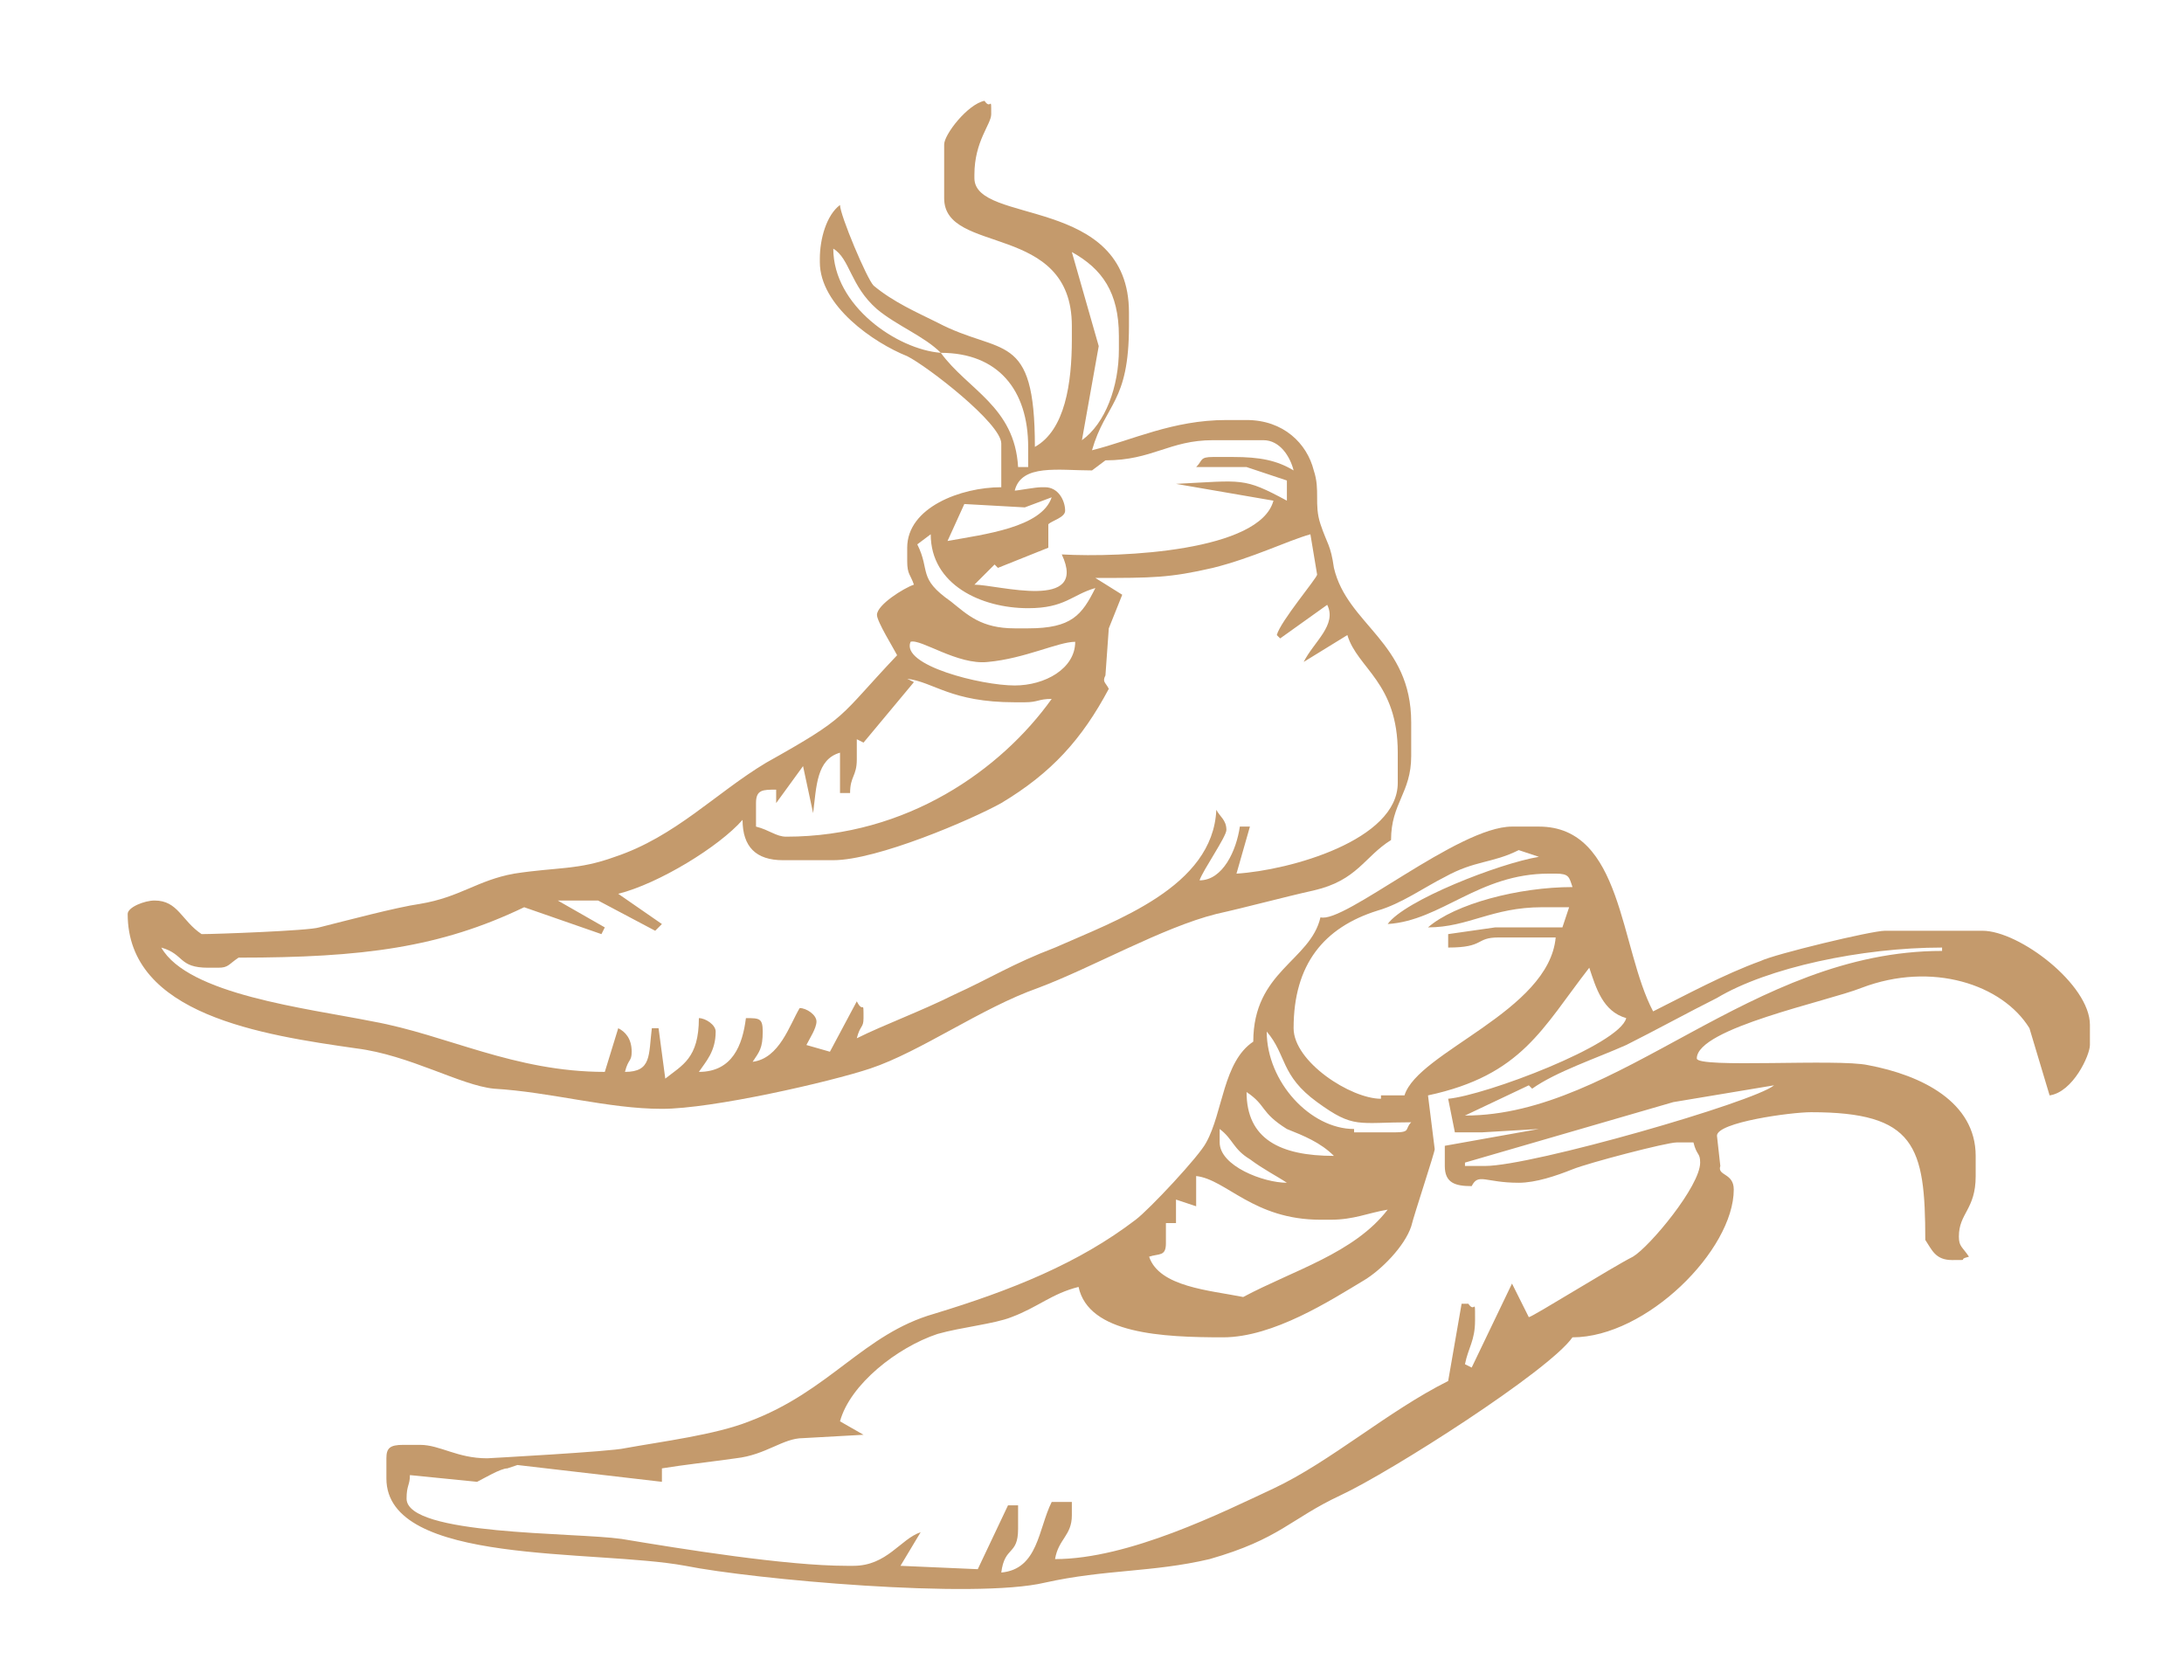 <svg enable-background="new 0 0 65 50" height="50" viewBox="0 0 65 50" width="65" xmlns="http://www.w3.org/2000/svg"><g clip-rule="evenodd" fill="#c49a6c" fill-rule="evenodd"><path d="m19.7 33c1.5 0 5-.8 6.2-1.2 1.5-.5 3.3-1.8 5-2.4 1.6-.6 3.7-1.8 5.3-2.2.9-.2 2-.5 2.9-.7 1.3-.3 1.5-1 2.3-1.5 0-1.1.6-1.4.6-2.5v-1c0-2.4-1.9-2.9-2.3-4.6-.1-.7-.2-.7-.4-1.3s0-1-.2-1.6c-.2-.8-.9-1.5-2-1.5h-.6c-1.6 0-2.8.6-4 .9.4-1.4 1.1-1.4 1.1-3.7v-.4c0-3.5-4.6-2.6-4.6-4v-.1c0-1 .5-1.5.5-1.8 0-.6 0-.1-.2-.4-.5.1-1.2 1-1.2 1.3v1.6c0 1.7 3.8.7 3.8 3.8v.4c0 1.3-.2 2.7-1.1 3.2 0-3.5-1-2.7-2.9-3.7-.6-.3-1.3-.6-1.9-1.1-.2-.2-1-2.1-1-2.4-.4.3-.6 1-.6 1.6v.1c0 1.3 1.6 2.4 2.6 2.8.6.3 2.8 2 2.8 2.6v1.3c-1.2 0-2.8.6-2.8 1.8v.4c0 .4.1.4.2.7-.3.1-1.1.6-1.1.9 0 .2.5 1 .6 1.2-1.8 1.9-1.4 1.8-3.9 3.2-1.5.9-2.7 2.2-4.5 2.8-1.1.4-1.7.3-3 .5-1.1.2-1.6.7-2.8.9-.7.1-2.2.5-3 .7-.3.1-3.1.2-3.5.2-.6-.4-.7-1-1.4-1-.3 0-.8.2-.8.4 0 3 4 3.6 6.8 4 1.6.2 3.1 1.1 4.1 1.2 1.7.1 3.4.6 5 .6m-13.5-4.2h.3c.3 0 .3-.1.6-.3 3.7 0 6-.3 8.5-1.5l2.3.8.1-.2-1.4-.8h1.2l1.7.9.2-.2-1.3-.9c1.2-.3 3-1.4 3.7-2.2 0 .8.4 1.2 1.2 1.2h1.5c1.3 0 4.1-1.2 5-1.7 1.5-.9 2.4-1.9 3.2-3.4-.1-.2-.2-.2-.1-.4l.1-1.4.4-1-.8-.5c1.7 0 2.2 0 3.5-.3 1.2-.3 2.2-.8 2.9-1l.2 1.2c0 .1-1.1 1.4-1.2 1.8l.1.1 1.4-1c.3.6-.4 1.1-.7 1.7l1.3-.8c.3 1 1.5 1.4 1.5 3.5v.9c0 1.7-3.2 2.6-4.8 2.7l.4-1.4h-.3c-.1.7-.5 1.6-1.2 1.6.1-.3.8-1.3.8-1.5 0-.3-.2-.4-.3-.6-.1 2.3-3 3.3-4.8 4.1-1.3.5-1.9.9-3 1.4-1 .5-2.1.9-2.9 1.3.1-.4.2-.3.2-.6 0-.6 0-.1-.2-.5l-.8 1.5-.7-.2c.1-.2.3-.5.3-.7s-.3-.4-.5-.4c-.3.5-.6 1.5-1.4 1.6.2-.3.3-.4.3-.9 0-.4-.1-.4-.5-.4-.1.8-.4 1.6-1.4 1.6.2-.3.5-.6.5-1.2 0-.2-.3-.4-.5-.4 0 1.2-.5 1.4-1 1.8l-.2-1.5h-.2c-.1.8 0 1.3-.8 1.3.1-.4.2-.3.2-.6 0-.4-.2-.6-.4-.7l-.4 1.3c-2.7 0-4.7-1.1-6.9-1.5-2-.4-5.5-.8-6.3-2.2.7.2.5.6 1.4.6m17.2-3.9c-.3 0-.5-.2-.9-.3v-.7c0-.4.2-.4.6-.4v.4l.8-1.1.3 1.4c.1-.8.1-1.6.8-1.8v1.2h.3c0-.5.2-.5.2-1v-.6l.2.1 1.5-1.8-.2-.1c.8.1 1.3.7 3.2.7h.3c.4 0 .4-.1.8-.1-1.5 2.1-4.3 4.1-7.9 4.1m4.6-14.4c-1.3-.1-3.2-1.4-3.2-3.1.5.3.5 1.1 1.3 1.8.6.5 1.4.8 1.9 1.3m2.2 9.9c-1 0-3.4-.6-3.1-1.3.3-.1 1.4.7 2.3.6 1.1-.1 2.1-.6 2.6-.6 0 .8-.9 1.3-1.8 1.3m0-1.7c-1 0-1.4-.4-1.9-.8-1-.7-.6-.9-1-1.7l.4-.3c0 1.5 1.5 2.2 2.9 2.2 1.1 0 1.3-.4 2-.6-.4.8-.7 1.2-2 1.2zm1.1-3.9c-.3.9-2 1.1-3.1 1.3l.5-1.1 1.8.1zm-3.3-4.3c1.7 0 2.6 1.1 2.6 2.8v.6h-.3c-.1-1.8-1.5-2.3-2.3-3.4m2.2 4.1c.2-.8 1.3-.6 2.3-.6l.4-.3c1.4 0 1.9-.6 3.2-.6h1.5c.5 0 .8.5.9.9-.5-.3-1-.4-1.8-.4h-.6c-.4 0-.3.1-.5.3h1.5l1.2.4v.6c-1.3-.7-1.3-.6-3.3-.5l2.9.5c-.4 1.5-4.5 1.7-6.3 1.6.8 1.7-1.9.9-2.6.9l.6-.6.1.1 1.5-.6v-.7c.1-.1.5-.2.5-.4 0-.3-.2-.7-.6-.7h-.1c-.2 0-.7.1-.8.1m3.1-4.6v.4c0 1.1-.4 2.2-1.1 2.7l.5-2.8-.8-2.8c.9.5 1.4 1.2 1.4 2.5"/><path d="m46.8 39.8c2.2 0 4.8-2.6 4.8-4.4 0-.5-.5-.4-.4-.7l-.1-.9c0-.4 2.2-.7 2.8-.7 3.1 0 3.4 1 3.4 3.8.2.3.3.6.8.6.6 0 .1 0 .5-.1-.2-.3-.3-.3-.3-.6 0-.7.5-.8.5-1.8v-.6c0-1.6-1.6-2.4-3.2-2.7-.9-.2-5.1.1-5.1-.2 0-.9 3.9-1.7 4.9-2.1 2.1-.8 4.2-.1 5 1.2l.6 2c.7-.1 1.2-1.2 1.2-1.5v-.6c0-1.2-2.1-2.8-3.2-2.8h-2.9c-.4 0-3.3.7-3.7.9-1.1.4-2.2 1-3.2 1.5-1-1.9-.9-5.5-3.4-5.5h-.8c-1.6 0-5 2.9-5.7 2.7-.3 1.3-2 1.6-2 3.7-.9.6-.9 2.1-1.4 3-.2.4-1.7 2-2.1 2.3-1.7 1.3-3.7 2.1-6 2.8-2.1.6-3.1 2.3-5.5 3.2-1 .4-2.6.6-3.7.8-.4.1-4.1.3-4.1.3-.9 0-1.4-.4-2-.4h-.5c-.4 0-.5.1-.5.4v.6c0 2.6 6.2 2.1 8.9 2.6 2 .4 8.6 1 10.7.5 1.8-.4 3.2-.3 4.9-.7 2.1-.6 2.4-1.2 3.9-1.9s6.2-3.7 6.9-4.7m-32.6 4.3c.2-.1.7-.4.9-.4l.3-.1 4.3.5v-.4c.6-.1 1.5-.2 2.2-.3.9-.1 1.4-.6 2-.6l1.8-.1-.7-.4c.3-1.1 1.7-2.2 2.9-2.6.7-.2 1.7-.3 2.2-.5.8-.3 1.2-.7 2-.9.3 1.4 2.5 1.5 4.3 1.5 1.5 0 3.2-1.1 4.2-1.7.5-.3 1.2-1 1.4-1.6.1-.4.7-2.2.7-2.3l-.2-1.6c2.8-.6 3.4-2 4.8-3.8.2.6.4 1.3 1.1 1.5-.2.8-4.2 2.3-5.3 2.4l.2 1h.8l1.7-.1-2.8.5v.6c0 .5.3.6.8.6.2-.4.4-.1 1.4-.1.5 0 1.1-.2 1.6-.4s2.8-.8 3.1-.8h.5c.1.4.2.3.2.6 0 .7-1.5 2.5-2 2.8-.6.3-3 1.8-3.1 1.8l-.5-1-1.2 2.5-.2-.1c.1-.5.3-.7.3-1.3v-.1c0-.6 0-.1-.2-.4h-.2l-.4 2.3c-1.8.9-3.5 2.4-5.2 3.2-1.5.7-4.3 2.1-6.5 2.1.1-.6.5-.7.5-1.3v-.4h-.6c-.4.8-.4 2-1.5 2.1.1-.8.5-.5.5-1.3v-.7h-.3l-.9 1.9-2.3-.1.6-1c-.6.2-1 1-2 1h-.2c-1.8 0-4.9-.5-6.7-.8-1.4-.2-6.4-.1-6.4-1.2 0-.4.1-.4.1-.7zm22.8-5.5c-1-.2-2.5-.3-2.8-1.2.3-.1.5 0 .5-.4v-.6h.3v-.7l.6.2v-.9c.9.1 1.7 1.3 3.7 1.3h.3c.7 0 1.1-.2 1.7-.3-1 1.3-2.8 1.8-4.3 2.6m1.3-3.4c-.7 0-2-.5-2-1.2v-.4c.4.3.4.6.9.9.4.3.8.5 1.1.7m1.4-.8c-1.6 0-2.6-.5-2.6-1.9.6.4.4.6 1.2 1.1.5.2 1 .4 1.4.8m.6-.8c-1.3 0-2.6-1.4-2.6-2.9.6.7.4 1.3 1.5 2.1s1.2.6 2.8.6c-.2.2 0 .3-.5.3h-1.2zm.8-.9c-.9 0-2.6-1.1-2.6-2.1 0-1.9.9-3 2.5-3.5.7-.2 1.4-.7 2-1 .9-.5 1.4-.4 2.2-.8l.6.2c-1.2.2-4 1.3-4.5 2 1.6-.1 2.7-1.5 4.8-1.5h.2c.4 0 .4.1.5.4-1.6 0-3.5.5-4.3 1.2 1.2 0 1.9-.6 3.4-.6h.8l-.2.6h-2l-1.4.2v.4c1.1 0 .8-.3 1.5-.3h1.7c-.2 2.2-4.1 3.4-4.5 4.7h-.7zm2.5.5 1.9-.9.1.1c.7-.5 1.9-.9 2.8-1.3.8-.4 1.9-1 2.7-1.4 1.5-.9 4.3-1.5 6.7-1.5v.1c-5.7 0-9.6 4.9-14.2 4.9m.6 1.5h-.6v-.3.2l6.2-1.8 3-.5c-.6.5-7.2 2.4-8.6 2.4"/></g></svg>